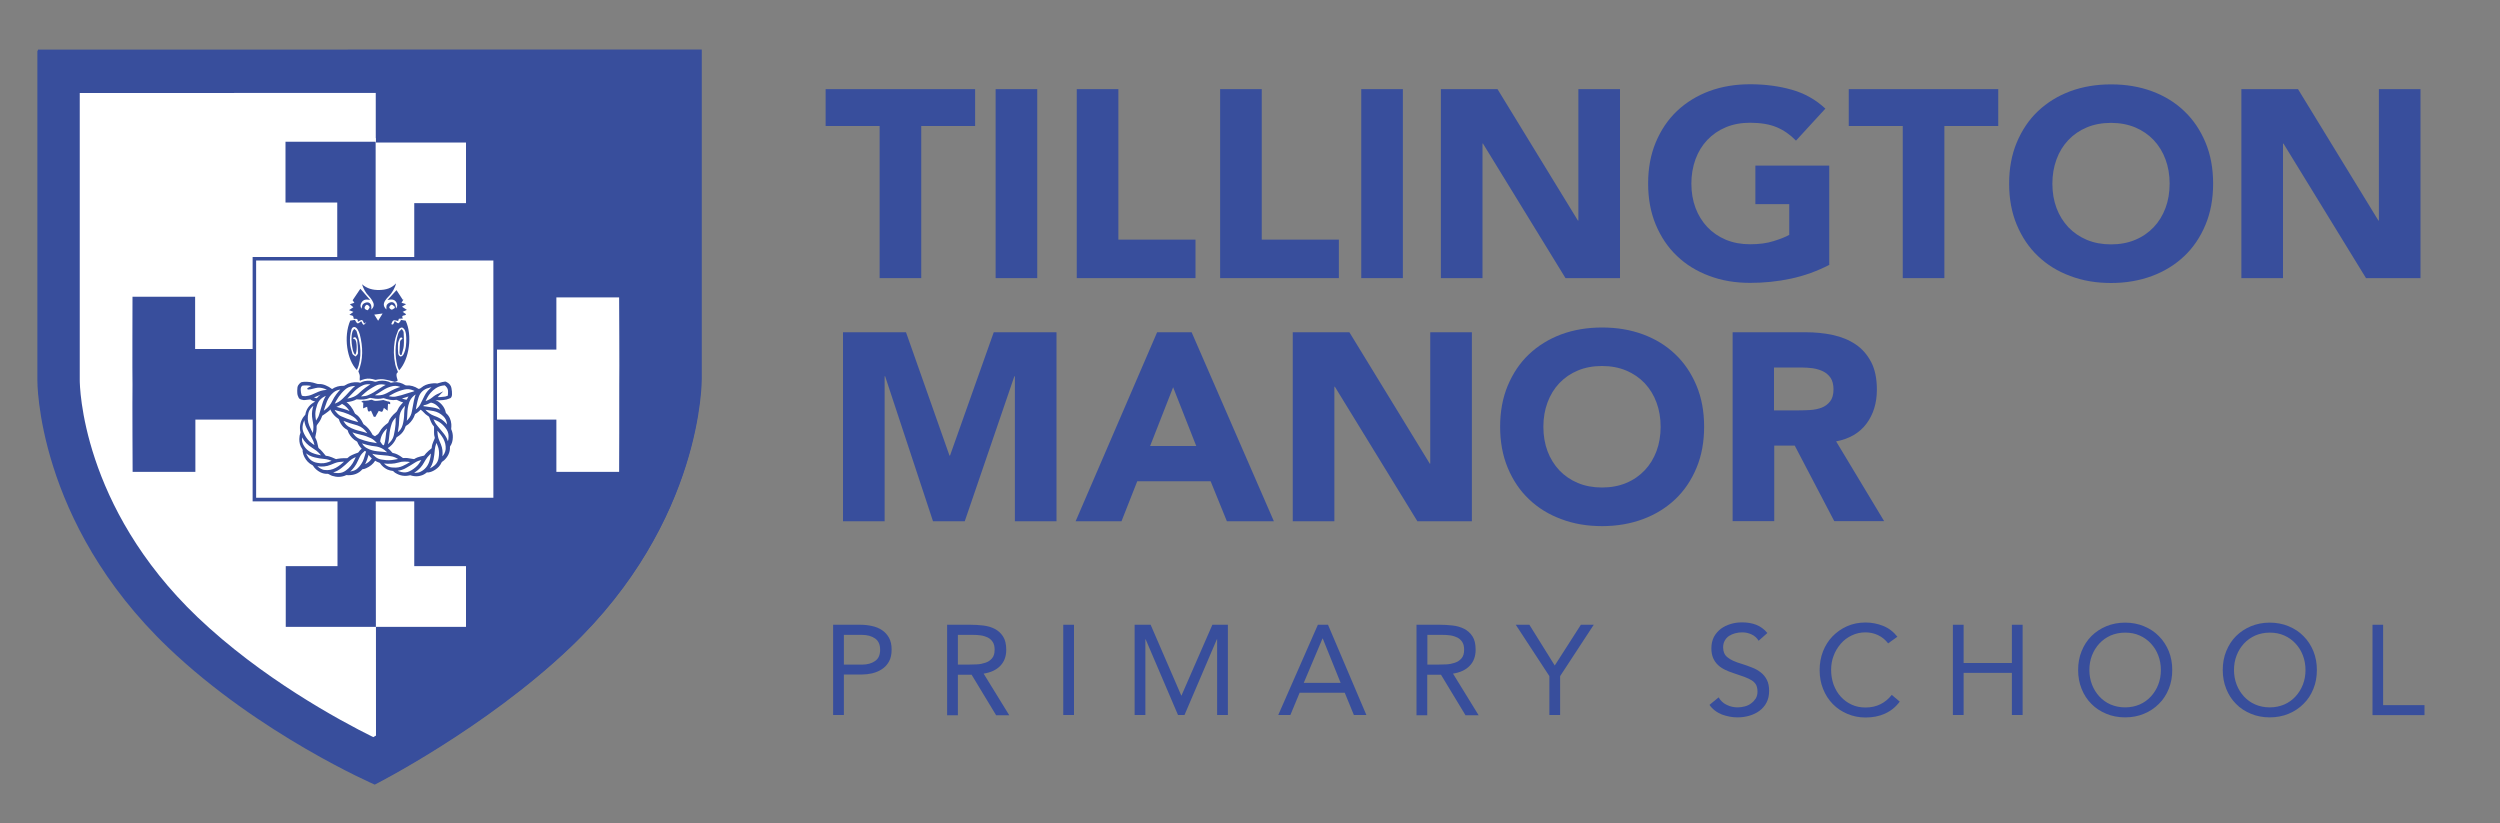 <?xml version="1.0" encoding="UTF-8"?>
<!-- Generator: Adobe Illustrator 27.5.0, SVG Export Plug-In . SVG Version: 6.00 Build 0)  -->
<svg xmlns="http://www.w3.org/2000/svg" xmlns:xlink="http://www.w3.org/1999/xlink" version="1.1" id="Layer_1" x="0px" y="0px" viewBox="0 0 200 65.86" style="enable-background:new 0 0 200 65.86;" xml:space="preserve">
<rect x="0" y="0" width="200" height="65.86" fill="#808080" stroke="none"/>
<style type="text/css">
	.st0{display:none;fill:#384E9C;}
	.st1{fill:#384E9C;}
	.st2{fill:#FFFFFF;}
	.st3{fill:#384E9C;stroke:#384E9C;stroke-width:0.132;stroke-miterlimit:10;}
</style>
<polygon class="st0" points="516.11,511.92 516.11,555.17 473.42,555.17 473.57,511.94 "></polygon>
<g>
	<path class="st1" d="M66.66,49.98h2.14c0.33,0,0.65,0.03,0.95,0.1c0.3,0.06,0.57,0.17,0.81,0.33c0.23,0.15,0.42,0.36,0.56,0.61   c0.14,0.25,0.21,0.57,0.21,0.94c0,0.39-0.07,0.72-0.22,0.98c-0.15,0.26-0.34,0.46-0.58,0.61c-0.23,0.15-0.49,0.25-0.77,0.32   c-0.28,0.06-0.54,0.09-0.8,0.09h-1.45v3.24h-0.86V49.98z M67.51,53.17h1.45c0.43,0,0.78-0.1,1.05-0.29c0.27-0.19,0.4-0.49,0.4-0.9   s-0.13-0.71-0.4-0.9c-0.27-0.19-0.62-0.29-1.05-0.29h-1.45V53.17z"></path>
	<path class="st1" d="M75.77,49.98h1.85c0.35,0,0.69,0.02,1.04,0.06c0.34,0.04,0.65,0.13,0.92,0.27c0.27,0.14,0.49,0.34,0.66,0.6   c0.17,0.26,0.26,0.62,0.26,1.07c0,0.53-0.16,0.96-0.48,1.29c-0.32,0.33-0.76,0.53-1.33,0.62l2.05,3.33h-1.05l-1.96-3.24h-1.1v3.24   h-0.86V49.98z M76.62,53.17h0.77c0.24,0,0.48-0.01,0.74-0.02c0.26-0.01,0.49-0.06,0.7-0.13c0.21-0.07,0.39-0.19,0.53-0.35   c0.14-0.16,0.21-0.39,0.21-0.69c0-0.26-0.05-0.47-0.15-0.62c-0.1-0.16-0.24-0.28-0.4-0.36c-0.17-0.08-0.35-0.14-0.56-0.17   c-0.21-0.03-0.42-0.04-0.63-0.04h-1.2V53.17z"></path>
	<path class="st1" d="M85.06,49.98h0.86v7.22h-0.86V49.98z"></path>
	<path class="st1" d="M90.77,49.98h1.28l2.45,5.66h0.02l2.47-5.66h1.24v7.22h-0.86v-6.06h-0.02l-2.59,6.06h-0.52l-2.59-6.06h-0.02   v6.06h-0.86V49.98z"></path>
	<path class="st1" d="M105.43,49.98h0.81l3.07,7.22h-1l-0.73-1.78h-3.61l-0.74,1.78h-0.97L105.43,49.98z M105.82,51.08h-0.02   l-1.5,3.55h2.95L105.82,51.08z"></path>
	<path class="st1" d="M113.33,49.98h1.85c0.35,0,0.69,0.02,1.04,0.06c0.34,0.04,0.65,0.13,0.92,0.27c0.27,0.14,0.49,0.34,0.66,0.6   c0.17,0.26,0.25,0.62,0.25,1.07c0,0.53-0.16,0.96-0.48,1.29c-0.32,0.33-0.76,0.53-1.33,0.62l2.05,3.33h-1.05l-1.96-3.24h-1.1v3.24   h-0.86V49.98z M114.18,53.17h0.77c0.24,0,0.48-0.01,0.74-0.02s0.49-0.06,0.7-0.13c0.21-0.07,0.39-0.19,0.53-0.35   c0.14-0.16,0.21-0.39,0.21-0.69c0-0.26-0.05-0.47-0.15-0.62c-0.1-0.16-0.24-0.28-0.4-0.36c-0.17-0.08-0.35-0.14-0.56-0.17   c-0.21-0.03-0.42-0.04-0.63-0.04h-1.2V53.17z"></path>
	<path class="st1" d="M123.95,54.09l-2.69-4.11h1.09l2.03,3.26l2.09-3.26h1.03l-2.69,4.11v3.11h-0.86V54.09z"></path>
	<path class="st1" d="M140.69,51.26c-0.14-0.23-0.33-0.4-0.57-0.51c-0.24-0.11-0.49-0.16-0.74-0.16c-0.19,0-0.38,0.02-0.56,0.07   c-0.18,0.05-0.35,0.12-0.49,0.21c-0.15,0.1-0.26,0.22-0.35,0.38c-0.09,0.16-0.13,0.34-0.13,0.55c0,0.16,0.03,0.31,0.08,0.43   c0.05,0.13,0.13,0.24,0.25,0.34c0.12,0.1,0.27,0.2,0.47,0.29c0.2,0.09,0.44,0.18,0.72,0.26c0.28,0.09,0.55,0.18,0.81,0.29   c0.26,0.1,0.49,0.23,0.69,0.39c0.2,0.16,0.36,0.35,0.48,0.59c0.12,0.23,0.18,0.53,0.18,0.88c0,0.36-0.07,0.67-0.21,0.94   s-0.33,0.48-0.57,0.66c-0.23,0.17-0.5,0.3-0.81,0.39c-0.31,0.09-0.62,0.13-0.95,0.13c-0.21,0-0.42-0.02-0.63-0.06   c-0.21-0.04-0.41-0.1-0.61-0.17c-0.19-0.08-0.38-0.18-0.55-0.31c-0.17-0.13-0.32-0.28-0.44-0.46l0.73-0.6   c0.16,0.27,0.37,0.47,0.65,0.6c0.28,0.14,0.57,0.2,0.89,0.2c0.18,0,0.37-0.03,0.56-0.08c0.19-0.05,0.36-0.13,0.5-0.24   c0.15-0.11,0.27-0.24,0.37-0.39c0.09-0.16,0.14-0.34,0.14-0.54c0-0.22-0.04-0.41-0.11-0.55c-0.08-0.14-0.19-0.26-0.35-0.36   c-0.16-0.1-0.35-0.19-0.59-0.28c-0.24-0.08-0.52-0.18-0.84-0.29c-0.26-0.08-0.5-0.18-0.71-0.28c-0.22-0.11-0.41-0.23-0.57-0.39   c-0.16-0.15-0.29-0.34-0.38-0.55c-0.09-0.21-0.14-0.47-0.14-0.77c0-0.35,0.07-0.65,0.2-0.91c0.14-0.26,0.32-0.47,0.55-0.65   c0.23-0.17,0.49-0.3,0.79-0.39c0.29-0.09,0.6-0.13,0.92-0.13c0.41,0,0.78,0.06,1.12,0.19c0.34,0.13,0.64,0.35,0.9,0.66   L140.69,51.26z"></path>
	<path class="st1" d="M151.05,51.47c-0.22-0.29-0.49-0.51-0.81-0.66c-0.32-0.15-0.65-0.22-1-0.22c-0.4,0-0.77,0.08-1.11,0.25   c-0.34,0.16-0.63,0.38-0.87,0.66c-0.24,0.28-0.44,0.6-0.57,0.96c-0.14,0.36-0.2,0.74-0.2,1.14c0,0.42,0.07,0.81,0.2,1.18   c0.14,0.36,0.32,0.68,0.57,0.95c0.24,0.27,0.53,0.48,0.87,0.64c0.34,0.16,0.71,0.23,1.12,0.23c0.44,0,0.84-0.09,1.18-0.26   c0.35-0.17,0.65-0.42,0.91-0.75l0.64,0.54c-0.33,0.44-0.72,0.75-1.18,0.96s-0.98,0.31-1.56,0.31c-0.52,0-1-0.1-1.45-0.29   c-0.45-0.19-0.84-0.45-1.17-0.79c-0.33-0.34-0.59-0.74-0.77-1.2c-0.19-0.46-0.28-0.97-0.28-1.52c0-0.53,0.09-1.03,0.27-1.49   c0.18-0.46,0.43-0.86,0.76-1.2c0.33-0.34,0.71-0.61,1.16-0.81c0.45-0.2,0.94-0.3,1.48-0.3c0.49,0,0.96,0.09,1.41,0.27   s0.83,0.47,1.14,0.87L151.05,51.47z"></path>
	<path class="st1" d="M156.23,49.98h0.86v3.06h3.86v-3.06h0.86v7.22h-0.86v-3.37h-3.86v3.37h-0.86V49.98z"></path>
	<path class="st1" d="M170.01,57.39c-0.55,0-1.06-0.1-1.51-0.29c-0.46-0.19-0.86-0.45-1.19-0.79c-0.34-0.34-0.6-0.74-0.78-1.2   c-0.19-0.47-0.28-0.97-0.28-1.51c0-0.54,0.09-1.05,0.28-1.51c0.19-0.47,0.45-0.87,0.78-1.2c0.34-0.34,0.74-0.6,1.19-0.79   c0.46-0.19,0.96-0.29,1.51-0.29s1.06,0.1,1.51,0.29c0.46,0.19,0.86,0.45,1.19,0.79c0.34,0.34,0.6,0.74,0.79,1.2   c0.19,0.47,0.28,0.97,0.28,1.51c0,0.54-0.09,1.05-0.28,1.51c-0.19,0.47-0.45,0.87-0.79,1.2c-0.34,0.34-0.73,0.6-1.19,0.79   C171.07,57.29,170.56,57.39,170.01,57.39z M170.01,56.59c0.42,0,0.81-0.08,1.16-0.23s0.65-0.37,0.9-0.64   c0.25-0.27,0.45-0.59,0.59-0.95c0.14-0.36,0.21-0.75,0.21-1.17c0-0.41-0.07-0.8-0.21-1.17s-0.34-0.68-0.59-0.95   c-0.25-0.27-0.55-0.49-0.9-0.64c-0.35-0.16-0.74-0.23-1.16-0.23c-0.42,0-0.81,0.08-1.16,0.23c-0.35,0.16-0.65,0.37-0.9,0.64   c-0.25,0.27-0.45,0.59-0.59,0.95c-0.14,0.36-0.21,0.75-0.21,1.17c0,0.41,0.07,0.8,0.21,1.17c0.14,0.36,0.34,0.68,0.59,0.95   c0.25,0.27,0.55,0.49,0.9,0.64S169.59,56.59,170.01,56.59z"></path>
	<path class="st1" d="M181.58,57.39c-0.55,0-1.06-0.1-1.51-0.29c-0.46-0.19-0.86-0.45-1.19-0.79c-0.34-0.34-0.6-0.74-0.78-1.2   c-0.19-0.47-0.28-0.97-0.28-1.51c0-0.54,0.09-1.05,0.28-1.51c0.19-0.47,0.45-0.87,0.78-1.2c0.34-0.34,0.74-0.6,1.19-0.79   c0.46-0.19,0.96-0.29,1.51-0.29s1.06,0.1,1.51,0.29c0.46,0.19,0.86,0.45,1.19,0.79c0.34,0.34,0.6,0.74,0.79,1.2   c0.19,0.47,0.28,0.97,0.28,1.51c0,0.54-0.09,1.05-0.28,1.51c-0.19,0.47-0.45,0.87-0.79,1.2c-0.34,0.34-0.73,0.6-1.19,0.79   C182.64,57.29,182.13,57.39,181.58,57.39z M181.58,56.59c0.42,0,0.81-0.08,1.16-0.23s0.65-0.37,0.9-0.64   c0.25-0.27,0.45-0.59,0.59-0.95c0.14-0.36,0.21-0.75,0.21-1.17c0-0.41-0.07-0.8-0.21-1.17s-0.34-0.68-0.59-0.95   c-0.25-0.27-0.55-0.49-0.9-0.64c-0.35-0.16-0.74-0.23-1.16-0.23c-0.42,0-0.81,0.08-1.16,0.23c-0.35,0.16-0.65,0.37-0.9,0.64   c-0.25,0.27-0.45,0.59-0.59,0.95c-0.14,0.36-0.21,0.75-0.21,1.17c0,0.41,0.07,0.8,0.21,1.17c0.14,0.36,0.34,0.68,0.59,0.95   c0.25,0.27,0.55,0.49,0.9,0.64S181.16,56.59,181.58,56.59z"></path>
	<path class="st1" d="M189.79,49.98h0.86v6.43h3.31v0.8h-4.16V49.98z"></path>
</g>
<g>
	<path class="st1" d="M70.36,10.08h-4.31V7.13h11.96v2.95h-4.31v12.17h-3.33V10.08z"></path>
	<path class="st1" d="M79.65,7.13h3.33v15.12h-3.33V7.13z"></path>
	<path class="st1" d="M86.14,7.13h3.33v12.04h6.17v3.08h-9.5V7.13z"></path>
	<path class="st1" d="M97.61,7.13h3.33v12.04h6.17v3.08h-9.5V7.13z"></path>
	<path class="st1" d="M108.9,7.13h3.33v15.12h-3.33V7.13z"></path>
	<path class="st1" d="M115.27,7.13h4.53l6.43,10.51h0.04V7.13h3.33v15.12h-4.36l-6.6-10.76h-0.04v10.76h-3.33V7.13z"></path>
	<path class="st1" d="M146.36,21.18c-0.98,0.51-2.01,0.88-3.08,1.11c-1.07,0.23-2.16,0.34-3.27,0.34c-1.18,0-2.27-0.18-3.27-0.56   c-1-0.37-1.86-0.9-2.58-1.59c-0.73-0.69-1.29-1.53-1.7-2.51c-0.41-0.98-0.61-2.08-0.61-3.29c0-1.21,0.2-2.31,0.61-3.29   c0.41-0.98,0.97-1.82,1.7-2.51c0.73-0.69,1.59-1.22,2.58-1.59c1-0.37,2.09-0.55,3.27-0.55c1.21,0,2.32,0.15,3.34,0.44   c1.02,0.29,1.91,0.79,2.68,1.51l-2.35,2.56c-0.46-0.47-0.97-0.83-1.54-1.07c-0.57-0.24-1.28-0.36-2.14-0.36   c-0.71,0-1.36,0.12-1.93,0.36c-0.58,0.24-1.07,0.58-1.48,1.01c-0.41,0.43-0.73,0.95-0.95,1.55s-0.33,1.25-0.33,1.94   c0,0.71,0.11,1.36,0.33,1.95s0.54,1.1,0.95,1.54c0.41,0.43,0.91,0.77,1.48,1.01c0.58,0.24,1.22,0.36,1.93,0.36   c0.73,0,1.35-0.08,1.88-0.25c0.53-0.16,0.95-0.33,1.26-0.5v-2.46h-2.71v-3.08h5.91V21.18z"></path>
	<path class="st1" d="M152.21,10.08h-4.31V7.13h11.96v2.95h-4.31v12.17h-3.33V10.08z"></path>
	<path class="st1" d="M160.73,14.69c0-1.21,0.2-2.31,0.61-3.29c0.41-0.98,0.97-1.82,1.7-2.51c0.73-0.69,1.59-1.22,2.58-1.59   c1-0.37,2.09-0.55,3.27-0.55s2.27,0.18,3.27,0.55c1,0.37,1.86,0.9,2.58,1.59c0.73,0.69,1.29,1.53,1.7,2.51   c0.41,0.98,0.61,2.08,0.61,3.29c0,1.21-0.2,2.31-0.61,3.29c-0.41,0.98-0.97,1.82-1.7,2.51c-0.73,0.69-1.59,1.22-2.58,1.59   c-1,0.37-2.09,0.56-3.27,0.56s-2.27-0.18-3.27-0.56c-1-0.37-1.86-0.9-2.58-1.59c-0.73-0.69-1.29-1.53-1.7-2.51   C160.93,17,160.73,15.9,160.73,14.69z M164.19,14.69c0,0.71,0.11,1.36,0.33,1.95c0.22,0.59,0.54,1.1,0.95,1.54   c0.41,0.43,0.91,0.77,1.48,1.01c0.58,0.24,1.22,0.36,1.93,0.36s1.36-0.12,1.93-0.36c0.58-0.24,1.07-0.58,1.48-1.01   c0.41-0.43,0.73-0.95,0.95-1.54c0.22-0.59,0.33-1.24,0.33-1.95c0-0.7-0.11-1.35-0.33-1.94c-0.22-0.6-0.54-1.11-0.95-1.55   c-0.41-0.43-0.91-0.77-1.48-1.01c-0.58-0.24-1.22-0.36-1.93-0.36s-1.36,0.12-1.93,0.36c-0.58,0.24-1.07,0.58-1.48,1.01   c-0.41,0.43-0.73,0.95-0.95,1.55C164.3,13.35,164.19,14,164.19,14.69z"></path>
	<path class="st1" d="M179.31,7.13h4.53l6.43,10.51h0.04V7.13h3.33v15.12h-4.36l-6.6-10.76h-0.04v10.76h-3.33V7.13z"></path>
	<path class="st1" d="M67.44,26.58h5.04l3.48,9.87H76l3.5-9.87h5.02V41.7h-3.33V30.1h-0.04L77.18,41.7h-2.54L70.81,30.1h-0.04V41.7   h-3.33V26.58z"></path>
	<path class="st1" d="M92.57,26.58h2.76l6.58,15.12h-3.76l-1.3-3.2h-5.87l-1.26,3.2h-3.67L92.57,26.58z M93.85,30.98l-1.84,4.7h3.69   L93.85,30.98z"></path>
	<path class="st1" d="M103.42,26.58h4.53l6.43,10.51h0.04V26.58h3.33V41.7h-4.36l-6.6-10.76h-0.04V41.7h-3.33V26.58z"></path>
	<path class="st1" d="M120.01,34.14c0-1.21,0.2-2.31,0.61-3.29c0.41-0.98,0.97-1.82,1.7-2.51c0.73-0.69,1.59-1.22,2.58-1.59   c1-0.37,2.09-0.55,3.27-0.55c1.18,0,2.27,0.18,3.27,0.55c1,0.37,1.86,0.9,2.58,1.59c0.73,0.69,1.29,1.53,1.7,2.51   c0.41,0.98,0.61,2.08,0.61,3.29c0,1.21-0.2,2.31-0.61,3.29c-0.41,0.98-0.97,1.82-1.7,2.51c-0.73,0.69-1.59,1.22-2.58,1.59   c-1,0.37-2.09,0.56-3.27,0.56c-1.18,0-2.27-0.18-3.27-0.56c-1-0.37-1.86-0.9-2.58-1.59c-0.73-0.69-1.29-1.53-1.7-2.51   C120.21,36.44,120.01,35.35,120.01,34.14z M123.47,34.14c0,0.71,0.11,1.36,0.33,1.95c0.22,0.59,0.54,1.1,0.95,1.54   c0.41,0.43,0.91,0.77,1.48,1.01c0.58,0.24,1.22,0.36,1.93,0.36s1.36-0.12,1.93-0.36c0.58-0.24,1.07-0.58,1.48-1.01   c0.41-0.43,0.73-0.95,0.95-1.54s0.33-1.24,0.33-1.95c0-0.7-0.11-1.35-0.33-1.94c-0.22-0.6-0.54-1.11-0.95-1.55   c-0.41-0.43-0.91-0.77-1.48-1.01c-0.58-0.24-1.22-0.36-1.93-0.36s-1.36,0.12-1.93,0.36c-0.58,0.24-1.07,0.58-1.48,1.01   c-0.41,0.43-0.73,0.95-0.95,1.55C123.58,32.79,123.47,33.44,123.47,34.14z"></path>
	<path class="st1" d="M138.59,26.58h5.85c0.77,0,1.5,0.07,2.19,0.22c0.69,0.15,1.3,0.4,1.82,0.75c0.52,0.35,0.93,0.82,1.24,1.41   c0.31,0.59,0.46,1.33,0.46,2.21c0,1.07-0.28,1.98-0.83,2.72c-0.56,0.75-1.37,1.22-2.43,1.42l3.84,6.38h-3.99l-3.16-6.04h-1.64v6.04   h-3.33V26.58z M141.92,32.83h1.96c0.3,0,0.62-0.01,0.95-0.03s0.64-0.09,0.91-0.19c0.27-0.11,0.49-0.27,0.67-0.5   c0.18-0.23,0.27-0.55,0.27-0.96c0-0.38-0.08-0.69-0.23-0.92c-0.16-0.23-0.36-0.4-0.6-0.52c-0.24-0.12-0.52-0.2-0.83-0.25   c-0.31-0.04-0.62-0.06-0.92-0.06h-2.18V32.83z"></path>
</g>
<g>
	<path class="st1" d="M3.04,3.97v26.36c0,0-0.12,11.31,10.5,21.43c7.28,6.94,16.49,10.93,16.49,10.93s8.8-4.46,15.61-10.94   c10.63-10.11,10.5-21.43,10.5-21.43V3.96L3.04,3.97z"></path>
	<path class="st2" d="M30.03,60.62l-0.2-0.09c-0.08-0.04-8.56-3.74-15.17-10.03c-5.06-4.83-7.43-9.95-8.52-13.4   c-1.19-3.75-1.17-6.33-1.17-6.44V6.22L54.2,6.21v24.45c0,0.1,0.02,2.69-1.17,6.44c-1.09,3.45-3.46,8.57-8.52,13.39   c-6.18,5.88-14.2,10-14.28,10.04L30.03,60.62z M5.89,7.14v23.53c0,0.03-0.01,2.58,1.14,6.2c1.06,3.34,3.36,8.29,8.27,12.97   c5.92,5.64,13.46,9.17,14.72,9.77c1.29-0.65,8.3-4.49,13.85-9.78c4.91-4.67,7.21-9.63,8.27-12.97c1.15-3.62,1.14-6.17,1.14-6.19   l0-23.53L5.89,7.14z"></path>
	<path class="st2" d="M29.87,60.49c-0.08-0.04-8.56-3.74-15.17-10.03c-5.06-4.83-7.43-9.95-8.52-13.4C5,33.3,5.01,6.32,5.01,6.21   L30.06,6.4l0.02,54.18L29.87,60.49z"></path>
	<path class="st2" d="M49.53,23.79h-5.02v4.18h-7.24v-4.36h-4.13v-7.36h4.14V11.4h-7.21v19.22v0.31v19.22h7.21v-4.86h-4.14v-7.36   h4.13v-4.36h7.24v4.18h5.02c0,0,0.02-5.94,0.01-6.98C49.56,29.74,49.53,23.79,49.53,23.79z"></path>
	<path class="st2" d="M10.61,30.58h19.45V11.05h-7.21v4.86h4.14v7.36h-4.13v4.36h-7.24v-4.18h-5.02   C10.61,23.44,10.58,30.58,10.61,30.58z"></path>
	<path class="st1" d="M30.05,30.61V11.34h-7.21v4.86h4.14v7.36h-4.13v4.36h-7.24v-4.18H10.6c0,0-0.02,6.27,0,7.06   c-0.02,1.11,0.01,6.95,0.01,6.95h5.02v-4.18h7.24v4.36h4.13v7.36h-4.14v4.86h7.21L30.05,30.61L30.05,30.61z"></path>
	<g>
		<path class="st1" d="M52.69,7.43l0,22.99c0,0.41-0.11,10.07-9.45,18.95c-4.78,4.55-10.7,8.1-13.38,9.6    c-2.77-1.37-8.96-4.74-14.05-9.59C6.5,40.49,6.38,30.83,6.38,30.41V7.44L52.69,7.43 M56.09,4.04L2.99,4.05v26.36    c0,0-0.12,11.31,10.5,21.43c7.28,6.94,16.49,10.93,16.49,10.93s8.8-4.46,15.61-10.94c10.63-10.11,10.5-21.43,10.5-21.43V4.04    L56.09,4.04z"></path>
	</g>
	<g>
		<rect x="20.35" y="20.7" class="st2" width="19.27" height="19.27"></rect>
		<path class="st1" d="M39.47,20.84v18.98H20.49V20.84H39.47 M39.76,20.56H20.21v19.55h19.55V20.56L39.76,20.56z"></path>
	</g>
	<g>
		<g>
			<path class="st3" d="M23.93,31.73c-0.03-0.06-0.07-0.14-0.08-0.28c-0.01-0.08-0.01-0.3,0.01-0.44c0.03-0.23,0.27-0.37,0.27-0.37     c0.08-0.01,0.14-0.03,0.2-0.03c0.31-0.01,0.62,0.02,0.92,0.13c0.09,0.04,0.18,0.05,0.28,0.05c0.17-0.01,0.34,0.03,0.5,0.1     c0.17,0.07,0.33,0.16,0.47,0.27c0.02,0.01,0.04,0.03,0.06,0.04c0.01-0.01,0.03-0.01,0.04-0.02c0.26-0.18,0.56-0.26,0.88-0.25     c0.05,0,0.09-0.01,0.14-0.04c0.31-0.2,0.65-0.27,1.01-0.24c0.05,0,0.09,0.02,0.14,0.03c0.04,0.01,0.06,0.01,0.1-0.01     c0.1-0.05,0.21-0.1,0.32-0.12c0.26-0.05,0.52-0.03,0.78,0.05c0.04,0.01,0.08,0.01,0.12,0c0.32-0.11,0.64-0.11,0.96-0.01     c0.06,0.02,0.11,0.05,0.17,0.08c0.03,0.02,0.06,0.02,0.1,0.01c0.07-0.01,0.15-0.03,0.22-0.04c0.3-0.02,0.58,0.06,0.83,0.22     c0.05,0.03,0.09,0.04,0.14,0.04c0.33-0.02,0.63,0.07,0.91,0.25c0.04,0.03,0.08,0.03,0.13,0.02c0.08-0.02,0.14-0.06,0.2-0.11     c0.21-0.18,0.46-0.27,0.74-0.31c0.15-0.02,0.3-0.04,0.45-0.01c0.04,0.01,0.08,0,0.13-0.02c0.11-0.03,0.21-0.06,0.32-0.09     c0.07-0.02,0.15-0.03,0.23-0.04c0,0,0.36,0.11,0.43,0.46c0.06,0.35,0.1,0.75-0.12,0.77c-0.08,0.03-0.16,0.06-0.23,0.08     c-0.09,0.02-0.18,0.03-0.27,0.04c-0.1,0.01-0.2,0.02-0.3,0.02c-0.09,0-0.19-0.01-0.28-0.02c-0.08-0.01-0.08-0.01-0.14,0.05     c0,0.03,0.03,0.04,0.05,0.05c0.15,0.06,0.29,0.14,0.41,0.25c0.17,0.15,0.3,0.33,0.38,0.55c0.02,0.06,0.03,0.12,0.05,0.18     c0.01,0.03,0.01,0.05,0.04,0.08c0.25,0.22,0.37,0.5,0.4,0.83c0.01,0.12,0,0.24-0.01,0.36c0,0.03,0,0.06,0.01,0.08     c0.09,0.2,0.13,0.41,0.12,0.63c-0.01,0.24-0.06,0.47-0.21,0.68c-0.01,0.02-0.02,0.05-0.02,0.07c0.02,0.41-0.15,0.74-0.44,1.02     c-0.05,0.04-0.1,0.08-0.16,0.12c-0.03,0.02-0.04,0.04-0.06,0.07c-0.1,0.24-0.28,0.43-0.5,0.57c-0.16,0.1-0.33,0.18-0.52,0.2     c-0.01,0-0.03,0.01-0.04,0c-0.08-0.02-0.13,0.02-0.18,0.07c-0.18,0.14-0.38,0.2-0.6,0.23c-0.2,0.02-0.39-0.01-0.58-0.07     c-0.02-0.01-0.05,0-0.08,0c-0.4,0.1-0.77,0.03-1.12-0.19c-0.05-0.03-0.1-0.08-0.15-0.13c-0.02-0.02-0.04-0.03-0.07-0.03     c-0.15-0.02-0.29-0.05-0.42-0.11c-0.22-0.11-0.41-0.27-0.55-0.48c-0.03-0.04-0.06-0.06-0.1-0.07c-0.13-0.04-0.24-0.1-0.36-0.18     c-0.01,0.02-0.03,0.03-0.04,0.05c-0.17,0.27-0.41,0.45-0.7,0.58c-0.08,0.04-0.16,0.06-0.25,0.07c-0.03,0-0.06,0.01-0.08,0.04     c-0.28,0.32-0.64,0.44-1.06,0.44c-0.05,0-0.09-0.01-0.14-0.01c-0.02,0-0.04,0-0.06,0.01c-0.36,0.17-0.72,0.17-1.09,0.05     c-0.08-0.03-0.16-0.08-0.24-0.12c-0.04-0.02-0.07-0.04-0.12-0.04c-0.2,0.01-0.39-0.03-0.57-0.12c-0.23-0.12-0.43-0.29-0.56-0.51     c-0.01-0.02-0.03-0.04-0.06-0.05c-0.28-0.14-0.48-0.36-0.62-0.63c-0.07-0.13-0.11-0.27-0.13-0.41c0-0.02-0.01-0.04,0-0.06     c0.01-0.08-0.02-0.14-0.06-0.2c-0.16-0.22-0.21-0.47-0.21-0.74c0-0.17,0.03-0.33,0.09-0.49c0.01-0.02,0.01-0.05,0-0.08     c-0.09-0.39-0.02-0.76,0.19-1.1c0.04-0.07,0.11-0.13,0.16-0.2c0.02-0.02,0.04-0.04,0.04-0.07c0.08-0.47,0.35-0.79,0.77-1     c0.06-0.03,0.06-0.03,0.08-0.09c-0.06-0.02-0.12-0.04-0.18-0.05c-0.11-0.03-0.21-0.07-0.29-0.14c-0.03-0.02-0.06-0.01-0.09-0.01     c-0.14,0.02-0.28,0.03-0.42,0.05c-0.02,0-0.04,0-0.07,0C23.95,31.89,23.96,31.8,23.93,31.73z M33.67,32.68     c-0.01,0-0.01,0-0.02,0.01c-0.01,0.01-0.02,0.02-0.03,0.03c-0.13,0.13-0.27,0.25-0.43,0.34c-0.03,0.02-0.05,0.04-0.06,0.08     c-0.09,0.29-0.26,0.53-0.49,0.74c-0.06,0.05-0.12,0.09-0.19,0.13c-0.03,0.02-0.05,0.04-0.06,0.07c-0.03,0.08-0.06,0.17-0.1,0.25     c-0.13,0.25-0.33,0.44-0.57,0.58c-0.03,0.02-0.06,0.05-0.07,0.08c-0.08,0.21-0.2,0.39-0.35,0.55c-0.11,0.12-0.24,0.22-0.39,0.29     c0.01,0.01,0.02,0.03,0.04,0.04c0.14,0.12,0.28,0.25,0.39,0.39c0.02,0.02,0.04,0.04,0.07,0.04c0.12,0.02,0.23,0.06,0.34,0.11     c0.15,0.07,0.28,0.16,0.41,0.26c0.04,0.03,0.08,0.04,0.13,0.04c0.1-0.01,0.2-0.01,0.3,0c0.16,0.02,0.33,0.05,0.49,0.08     c0.04,0.01,0.07,0,0.11-0.02c0.14-0.09,0.3-0.15,0.47-0.19c0.09-0.02,0.17-0.04,0.26-0.06c0.03-0.01,0.06-0.02,0.08-0.05     c0.04-0.06,0.08-0.11,0.13-0.16c0.13-0.14,0.27-0.26,0.42-0.38c0.03-0.02,0.04-0.05,0.05-0.09c0.01-0.09,0.02-0.19,0.05-0.28     c0.05-0.15,0.12-0.3,0.18-0.45c0.02-0.05,0.03-0.09,0.01-0.14c-0.04-0.12-0.05-0.23-0.05-0.35c0-0.16,0-0.31,0-0.47     c0-0.03,0-0.06-0.03-0.08c-0.09-0.1-0.17-0.22-0.22-0.35c-0.05-0.12-0.1-0.24-0.14-0.37c-0.01-0.04-0.04-0.06-0.07-0.09     c-0.08-0.06-0.17-0.11-0.25-0.18c-0.09-0.08-0.17-0.17-0.26-0.26C33.77,32.8,33.72,32.74,33.67,32.68z M26.47,32.63     c-0.01,0.02-0.02,0.03-0.04,0.04c-0.07,0.07-0.14,0.15-0.23,0.21c-0.14,0.11-0.29,0.21-0.44,0.31c-0.03,0.02-0.05,0.04-0.06,0.08     c-0.02,0.05-0.03,0.11-0.06,0.16c-0.08,0.19-0.19,0.35-0.32,0.51c-0.04,0.06-0.06,0.11-0.06,0.19c0.02,0.28-0.04,0.54-0.1,0.81     c-0.01,0.04,0,0.07,0.01,0.11c0.05,0.1,0.1,0.2,0.13,0.31c0.04,0.15,0.07,0.29,0.1,0.44c0.01,0.05,0.03,0.08,0.06,0.11     c0.1,0.08,0.19,0.16,0.27,0.26c0.09,0.1,0.17,0.21,0.26,0.31c0.02,0.03,0.04,0.04,0.08,0.05c0.16,0.01,0.31,0.06,0.46,0.12     c0.1,0.04,0.2,0.09,0.3,0.13c0.04,0.02,0.07,0.02,0.1,0.01c0.05-0.01,0.1-0.03,0.15-0.03c0.22-0.04,0.45-0.04,0.68-0.04     c0.05,0,0.08-0.01,0.11-0.05c0.09-0.09,0.2-0.16,0.32-0.21c0.15-0.07,0.3-0.13,0.46-0.18c0.03-0.01,0.06-0.03,0.08-0.06     c0.07-0.11,0.16-0.2,0.26-0.28c0.01-0.01,0.03-0.03,0.04-0.04c0-0.01,0-0.01-0.01-0.01c-0.01-0.01-0.03-0.03-0.04-0.04     c-0.14-0.15-0.26-0.32-0.33-0.51c-0.01-0.04-0.04-0.06-0.07-0.08c-0.28-0.15-0.48-0.37-0.63-0.65c-0.03-0.06-0.05-0.12-0.07-0.19     c-0.01-0.04-0.03-0.07-0.07-0.09c-0.11-0.06-0.21-0.13-0.3-0.22c-0.15-0.17-0.27-0.35-0.33-0.57c-0.01-0.05-0.04-0.07-0.08-0.1     c-0.25-0.15-0.44-0.37-0.58-0.63C26.51,32.76,26.5,32.7,26.47,32.63z M32.39,32.17c-0.22-0.06-0.43-0.14-0.62-0.24     c-0.02-0.01-0.05-0.01-0.07-0.01c-0.16,0.03-0.32,0.03-0.49,0c-0.16-0.03-0.31-0.07-0.46-0.12c-0.03-0.01-0.07-0.02-0.1-0.01     c-0.08,0.02-0.15,0.03-0.23,0.04c-0.26,0.03-0.51-0.01-0.76-0.06c-0.04-0.01-0.08-0.01-0.12,0.01c-0.14,0.06-0.28,0.09-0.43,0.11     c-0.19,0.02-0.37,0.01-0.56-0.01c-0.02,0-0.05,0-0.06,0.01c-0.22,0.12-0.46,0.18-0.7,0.21c-0.07,0.01-0.14,0.02-0.2,0.03     c0,0.05,0.03,0.06,0.06,0.08c0.14,0.09,0.26,0.21,0.36,0.34c0.12,0.16,0.23,0.34,0.31,0.53c0.01,0.03,0.03,0.05,0.05,0.07     c0.13,0.08,0.25,0.18,0.34,0.3c0.12,0.15,0.21,0.31,0.29,0.48c0.02,0.04,0.04,0.07,0.08,0.09c0.08,0.06,0.15,0.11,0.22,0.18     c0.18,0.17,0.32,0.38,0.44,0.6c0.01,0.02,0.02,0.04,0.04,0.05c0.07,0.05,0.15,0.09,0.23,0.13c0.06-0.05,0.12-0.1,0.19-0.14     c0.1-0.06,0.17-0.15,0.22-0.25c0.15-0.29,0.38-0.5,0.64-0.69c0.03-0.03,0.06-0.05,0.07-0.09c0.05-0.15,0.12-0.28,0.22-0.4     c0.1-0.13,0.21-0.25,0.34-0.35c0.09-0.07,0.14-0.14,0.18-0.24c0.1-0.23,0.26-0.42,0.44-0.59C32.34,32.22,32.36,32.2,32.39,32.17z      M35.6,30.76c-0.03,0.01-0.22,0.03-0.25,0.03c-0.39,0.08-0.7,0.3-0.96,0.6c-0.19,0.22-0.32,0.48-0.44,0.75     c-0.01,0.01-0.01,0.02-0.01,0.04c0.02,0,0.04,0,0.05,0c0.23-0.08,0.45-0.18,0.64-0.34c0.15-0.13,0.31-0.23,0.49-0.3     c0.02-0.01,0.04-0.01,0.06-0.02c-0.1,0.11-0.22,0.19-0.33,0.3c0.27,0.04,0.52,0,0.78-0.03l0.25-0.08c0,0,0.07-0.37,0-0.59     C35.81,30.9,35.6,30.76,35.6,30.76z M24.25,31.75c0.09,0,0.17,0.01,0.2,0.01c0.19-0.02,0.37-0.06,0.55-0.14     c0.17-0.07,0.33-0.14,0.5-0.22c0.24-0.1,0.49-0.15,0.75-0.14c0.04,0,0.08,0,0.13,0.01c-0.01-0.01-0.01-0.02-0.02-0.02     c-0.16-0.12-0.33-0.21-0.53-0.26c-0.2-0.05-0.39-0.06-0.59-0.01c-0.14,0.03-0.28,0.07-0.41,0.1c-0.05,0.01-0.09,0.02-0.14,0.02     c0-0.01,0-0.01-0.01-0.02c0.07-0.04,0.14-0.09,0.21-0.12c0.07-0.04,0.15-0.07,0.23-0.1c-0.27-0.08-0.52-0.1-0.78-0.09l-0.17,0.02     c0,0-0.19,0.08-0.18,0.4s0.11,0.52,0.11,0.52L24.25,31.75z M33.43,31.39c-0.01,0-0.01,0-0.02,0c-0.01,0.01-0.02,0.01-0.04,0.02     c-0.33,0.17-0.58,0.42-0.7,0.78c-0.1,0.29-0.14,0.59-0.15,0.9c-0.01,0.23-0.02,0.46-0.07,0.69c0,0.01,0,0.03,0,0.05     c0.02-0.02,0.04-0.03,0.06-0.04c0.07-0.07,0.13-0.13,0.19-0.2c0.17-0.2,0.28-0.43,0.32-0.69c0.05-0.28,0.1-0.57,0.16-0.85     c0.05-0.22,0.1-0.44,0.22-0.64C33.43,31.4,33.43,31.4,33.43,31.39z M26.46,37.79c0.05,0.02,0.08,0.03,0.11,0.05     c0.18,0.06,0.36,0.08,0.54,0.07c0.22-0.01,0.41-0.08,0.59-0.21c0.31-0.22,0.54-0.51,0.7-0.85c0.06-0.12,0.11-0.24,0.17-0.36     c0-0.01,0-0.02,0.01-0.04c-0.02,0.01-0.04,0.01-0.06,0.02c-0.23,0.09-0.44,0.2-0.62,0.37c-0.21,0.2-0.42,0.4-0.65,0.57     c-0.17,0.13-0.35,0.24-0.56,0.3C26.62,37.75,26.55,37.77,26.46,37.79z M31.74,33.22c-0.06,0.06-0.11,0.11-0.16,0.17     c-0.13,0.14-0.24,0.29-0.3,0.47c-0.11,0.31-0.17,0.63-0.2,0.96c-0.02,0.27-0.06,0.54-0.13,0.8c0,0.02,0,0.03-0.01,0.06     c0.12-0.07,0.22-0.16,0.31-0.26c0.16-0.17,0.27-0.36,0.32-0.59c0.07-0.3,0.12-0.6,0.14-0.9C31.71,33.69,31.72,33.46,31.74,33.22z      M26.69,36.87c-0.02-0.01-0.04-0.02-0.05-0.03c-0.22-0.1-0.46-0.17-0.7-0.19c-0.25-0.02-0.5-0.06-0.74-0.12     c-0.3-0.07-0.56-0.2-0.79-0.41c-0.01-0.01-0.01-0.01-0.03-0.02c0,0.03,0.01,0.05,0.01,0.07c0.02,0.12,0.08,0.23,0.14,0.33     c0.16,0.28,0.38,0.47,0.7,0.56c0.04,0.01,0.09,0.02,0.13,0.03c0.18,0.04,0.37,0.05,0.55,0.03     C26.18,37.09,26.43,36.98,26.69,36.87z M25.25,35.74c0-0.01,0-0.02,0-0.03c-0.04-0.15-0.07-0.3-0.12-0.44     c-0.06-0.14-0.14-0.28-0.21-0.42c-0.12-0.22-0.24-0.45-0.35-0.67c-0.1-0.21-0.16-0.43-0.16-0.67c0-0.03,0-0.05-0.01-0.08     c-0.01,0.01-0.02,0.01-0.02,0.01c-0.14,0.2-0.22,0.43-0.24,0.68c-0.02,0.21,0.03,0.4,0.12,0.59c0.12,0.25,0.27,0.47,0.47,0.66     c0.15,0.14,0.32,0.25,0.49,0.36C25.23,35.73,25.23,35.73,25.25,35.74z M26.65,32.4c0.05-0.02,0.09-0.03,0.13-0.04     c0.25-0.08,0.46-0.21,0.65-0.39c0.21-0.2,0.4-0.4,0.59-0.62c0.16-0.18,0.33-0.35,0.53-0.49c0.02-0.01,0.03-0.03,0.06-0.05     c-0.04-0.01-0.07-0.01-0.1-0.01c-0.11,0.01-0.22,0.01-0.33,0.03c-0.23,0.03-0.44,0.13-0.61,0.28     C27.17,31.46,26.88,31.9,26.65,32.4z M25.25,33.82c0.02-0.02,0.03-0.03,0.03-0.04c0.07-0.12,0.15-0.24,0.22-0.36     c0.03-0.06,0.06-0.12,0.08-0.19c0.09-0.28,0.17-0.56,0.25-0.84c0.08-0.29,0.2-0.57,0.38-0.81c0.01-0.01,0.01-0.02,0.02-0.04     c-0.02,0-0.03,0.01-0.04,0.01c-0.41,0.14-0.73,0.38-0.88,0.81c-0.08,0.24-0.14,0.48-0.15,0.74c0,0.17,0.02,0.34,0.05,0.5     C25.22,33.68,25.23,33.74,25.25,33.82z M31.04,30.77c-0.04-0.02-0.07-0.03-0.1-0.03c-0.09-0.02-0.19-0.03-0.28-0.05     c-0.23-0.03-0.45,0.01-0.66,0.12c-0.3,0.16-0.59,0.34-0.85,0.57c-0.14,0.12-0.28,0.25-0.42,0.37c0,0,0,0.01-0.01,0.02     c0.02,0,0.03,0,0.05,0c0.08,0,0.17,0,0.25,0c0.17-0.01,0.33-0.04,0.48-0.11c0.29-0.12,0.55-0.28,0.81-0.46     c0.22-0.16,0.45-0.3,0.7-0.4C31.01,30.79,31.02,30.78,31.04,30.77z M34.23,37.57c0.02,0,0.03,0,0.04,0     c0.13-0.02,0.24-0.08,0.35-0.15c0.28-0.17,0.47-0.42,0.53-0.75c0.01-0.07,0.02-0.14,0.03-0.21c0.03-0.29,0-0.56-0.11-0.83     c-0.04-0.11-0.09-0.21-0.13-0.32c0-0.01-0.01-0.02-0.02-0.04c-0.01,0.03-0.02,0.04-0.03,0.06c-0.02,0.06-0.05,0.12-0.07,0.18     c-0.05,0.15-0.09,0.29-0.1,0.45c-0.02,0.26-0.05,0.52-0.1,0.78c-0.06,0.29-0.17,0.56-0.36,0.79     C34.25,37.54,34.24,37.55,34.23,37.57z M33.18,32.89c0.02-0.01,0.03-0.01,0.03-0.01c0.19-0.13,0.35-0.28,0.46-0.48     c0.12-0.24,0.23-0.48,0.35-0.71c0.07-0.14,0.15-0.27,0.25-0.38c0.12-0.13,0.25-0.25,0.4-0.36c0.02-0.01,0.04-0.03,0.07-0.05     c-0.03,0-0.04,0-0.06,0c-0.2,0.01-0.39,0.05-0.57,0.12c-0.35,0.15-0.58,0.4-0.69,0.76c-0.1,0.31-0.16,0.64-0.22,0.96     C33.2,32.79,33.19,32.84,33.18,32.89z M33.86,36.69c-0.06,0.01-0.11,0.03-0.16,0.04c-0.18,0.04-0.36,0.11-0.52,0.21     c-0.23,0.15-0.47,0.29-0.71,0.43c-0.21,0.13-0.45,0.2-0.7,0.23c-0.05,0.01-0.09,0.01-0.15,0.02c0.02,0.02,0.03,0.02,0.04,0.03     c0.14,0.09,0.29,0.15,0.45,0.18c0.23,0.05,0.45,0.04,0.66-0.06c0.24-0.11,0.46-0.27,0.65-0.46c0.15-0.15,0.25-0.33,0.36-0.51     C33.82,36.77,33.84,36.74,33.86,36.69z M31.72,34.73c0.01,0,0.02,0,0.02,0c0.02-0.01,0.03-0.02,0.05-0.03     c0.25-0.18,0.41-0.41,0.49-0.71c0.08-0.3,0.12-0.61,0.12-0.92c0-0.19,0.03-0.37,0.06-0.55c0.02-0.08,0.04-0.17,0.06-0.26     c-0.02,0.02-0.03,0.02-0.04,0.03c-0.05,0.05-0.1,0.09-0.14,0.14c-0.21,0.22-0.37,0.46-0.43,0.77c-0.02,0.12-0.04,0.24-0.04,0.36     c-0.01,0.32-0.04,0.64-0.1,0.95C31.75,34.58,31.73,34.65,31.72,34.73z M25.24,37.21c0.02,0.03,0.03,0.04,0.03,0.05     c0.12,0.15,0.28,0.26,0.46,0.34c0.06,0.03,0.12,0.05,0.19,0.06c0.35,0.05,0.67-0.01,0.98-0.18c0.27-0.15,0.51-0.35,0.74-0.56     c0.01-0.01,0.02-0.03,0.04-0.05c-0.01,0-0.02-0.01-0.03-0.01c-0.13,0.01-0.27,0.01-0.4,0.02c-0.07,0.01-0.15,0.02-0.22,0.03     c-0.21,0.04-0.39,0.13-0.59,0.21c-0.34,0.14-0.68,0.17-1.04,0.11C25.35,37.23,25.3,37.22,25.24,37.21z M35.83,35.48     c0,0,0.01,0,0.01,0c0.02-0.04,0.03-0.08,0.05-0.13c0.04-0.13,0.06-0.26,0.06-0.39c0.01-0.22-0.04-0.42-0.15-0.61     c-0.14-0.22-0.31-0.41-0.52-0.57c-0.21-0.16-0.46-0.25-0.71-0.35c0,0,0,0-0.01,0c0,0,0,0.01,0,0.01c0.01,0.03,0.03,0.07,0.04,0.1     c0.08,0.19,0.18,0.37,0.31,0.53c0.19,0.22,0.37,0.44,0.55,0.67c0.13,0.17,0.24,0.35,0.3,0.56C35.8,35.36,35.81,35.42,35.83,35.48     z M28.06,34.46c0.01,0.03,0.02,0.05,0.03,0.08c0.07,0.13,0.16,0.25,0.26,0.36c0.12,0.13,0.26,0.22,0.42,0.28     c0.25,0.1,0.5,0.17,0.76,0.23c0.19,0.04,0.38,0.06,0.57,0.1c0.07,0.01,0.13,0.03,0.2,0.04c-0.04-0.07-0.08-0.13-0.13-0.18     c-0.13-0.15-0.28-0.28-0.46-0.37c-0.26-0.12-0.53-0.22-0.81-0.28c-0.27-0.06-0.54-0.13-0.79-0.24     C28.1,34.47,28.08,34.47,28.06,34.46z M25.06,34.82c0.01-0.08,0.03-0.14,0.04-0.2c0.02-0.15,0.04-0.31,0.04-0.46     c0-0.13-0.02-0.26-0.04-0.39c-0.02-0.15-0.06-0.29-0.07-0.44c-0.03-0.31,0.02-0.61,0.12-0.9c0.01-0.03,0.02-0.06,0.03-0.1     c-0.02,0.01-0.03,0.02-0.05,0.02c-0.11,0.06-0.2,0.14-0.28,0.23c-0.11,0.13-0.2,0.27-0.24,0.44c-0.09,0.36-0.07,0.71,0.07,1.05     c0.1,0.24,0.21,0.47,0.34,0.69C25.03,34.78,25.04,34.79,25.06,34.82z M26.64,32.68c0.01,0.03,0.02,0.04,0.02,0.06     c0.06,0.13,0.15,0.25,0.25,0.35c0.11,0.13,0.25,0.23,0.4,0.29c0.27,0.12,0.54,0.22,0.82,0.31c0.22,0.07,0.44,0.11,0.65,0.19     c0,0,0.01,0,0.02,0c-0.01-0.01-0.01-0.03-0.02-0.04c-0.05-0.08-0.11-0.17-0.16-0.25c-0.1-0.14-0.23-0.25-0.38-0.34     c-0.23-0.14-0.48-0.24-0.73-0.32c-0.18-0.05-0.37-0.1-0.56-0.15C26.85,32.75,26.76,32.72,26.64,32.68z M30.93,31.71     c0,0,0,0.01,0,0.01c0.09,0.02,0.18,0.04,0.27,0.06c0.16,0.03,0.31,0.04,0.47,0.01c0.31-0.06,0.6-0.15,0.9-0.25     c0.16-0.05,0.31-0.1,0.47-0.14c0.1-0.02,0.17-0.08,0.26-0.12c-0.03-0.02-0.06-0.04-0.08-0.05c-0.05-0.03-0.11-0.05-0.16-0.07     c-0.22-0.09-0.45-0.12-0.69-0.07c-0.29,0.06-0.57,0.16-0.84,0.29C31.33,31.48,31.13,31.6,30.93,31.71z M29.83,30.73     c-0.02-0.01-0.03-0.01-0.04-0.02c-0.07-0.01-0.14-0.02-0.21-0.03c-0.18-0.02-0.37,0-0.54,0.07c-0.27,0.11-0.51,0.28-0.71,0.48     c-0.23,0.23-0.45,0.47-0.68,0.7c-0.01,0.01-0.02,0.02-0.04,0.05c0.03,0,0.05,0,0.08-0.01c0.04-0.01,0.08-0.01,0.11-0.02     c0.38-0.05,0.72-0.2,0.99-0.47c0.3-0.29,0.63-0.54,1-0.74C29.81,30.75,29.82,30.74,29.83,30.73z M32,36.76c0-0.01,0-0.01,0-0.02     c-0.11-0.07-0.21-0.14-0.33-0.19c-0.08-0.03-0.16-0.07-0.24-0.09c-0.13-0.03-0.26-0.05-0.39-0.07c-0.25-0.03-0.5-0.05-0.75-0.07     c-0.2-0.02-0.4-0.05-0.59-0.1c-0.02-0.01-0.04-0.01-0.07-0.02c0.02,0.03,0.03,0.05,0.04,0.06c0.09,0.14,0.2,0.25,0.33,0.35     c0.15,0.12,0.32,0.19,0.51,0.22c0.13,0.02,0.26,0.04,0.39,0.05c0.15,0.01,0.3,0.01,0.45-0.01c0.18-0.02,0.35-0.06,0.53-0.09     C31.92,36.78,31.96,36.77,32,36.76z M27.39,31.1c0-0.01,0-0.01-0.01-0.02c-0.06,0.01-0.12,0.01-0.17,0.02     c-0.22,0.03-0.42,0.11-0.58,0.25c-0.24,0.21-0.42,0.45-0.54,0.75c-0.11,0.27-0.19,0.56-0.28,0.83c-0.01,0.02-0.01,0.05-0.02,0.09     c0.05-0.04,0.09-0.06,0.13-0.09c0.18-0.13,0.34-0.26,0.48-0.44c0.1-0.12,0.18-0.26,0.25-0.4c0.17-0.36,0.41-0.67,0.69-0.95     C27.36,31.13,27.37,31.11,27.39,31.1z M24.14,34.77c-0.01,0.02-0.01,0.02-0.01,0.03c-0.06,0.26-0.06,0.51,0.05,0.75     c0.16,0.35,0.43,0.6,0.79,0.75c0.24,0.1,0.49,0.15,0.74,0.2c0.04,0.01,0.08,0.01,0.12,0c-0.04-0.04-0.07-0.08-0.1-0.12     c-0.11-0.13-0.23-0.26-0.37-0.37c-0.12-0.09-0.25-0.18-0.38-0.26c-0.31-0.19-0.56-0.44-0.74-0.76     C24.21,34.92,24.18,34.85,24.14,34.77z M35.29,36.68c0,0,0.01,0.01,0.01,0.01c0.03-0.02,0.05-0.05,0.08-0.07     c0.19-0.19,0.31-0.41,0.34-0.68c0.02-0.31-0.05-0.61-0.2-0.89c-0.15-0.26-0.35-0.5-0.55-0.73c-0.01-0.01-0.02-0.02-0.04-0.04     c0,0.09,0,0.17,0,0.25c0.01,0.24,0.04,0.48,0.14,0.71c0.05,0.11,0.09,0.22,0.14,0.33c0.12,0.29,0.15,0.59,0.12,0.9     C35.31,36.54,35.3,36.61,35.29,36.68z M33.89,32.7c0,0,0,0.01-0.01,0.01c0.02,0.02,0.04,0.05,0.06,0.07     c0.22,0.25,0.48,0.45,0.8,0.56c0.12,0.04,0.24,0.09,0.35,0.15c0.28,0.14,0.5,0.35,0.69,0.6c0.01,0.02,0.03,0.03,0.05,0.06     c0-0.07,0-0.13,0-0.19c-0.02-0.28-0.12-0.52-0.32-0.71c-0.23-0.22-0.5-0.37-0.82-0.43c-0.23-0.04-0.45-0.08-0.68-0.11     C33.98,32.71,33.94,32.7,33.89,32.7z M32.21,30.98c0-0.01,0-0.01,0-0.01c0,0-0.01-0.01-0.02-0.01c-0.24-0.12-0.49-0.19-0.76-0.14     c-0.31,0.06-0.6,0.19-0.86,0.36c-0.24,0.16-0.48,0.31-0.73,0.45c-0.01,0.01-0.02,0.02-0.04,0.03c0.03,0.01,0.05,0.01,0.07,0.01     c0.07,0.01,0.13,0.02,0.2,0.02c0.24,0.01,0.48,0,0.7-0.09c0.13-0.05,0.25-0.11,0.37-0.18c0.31-0.19,0.65-0.33,1-0.43     C32.17,30.99,32.19,30.99,32.21,30.98z M27.36,33.55c0.01,0.02,0.01,0.04,0.01,0.05c0.1,0.23,0.24,0.43,0.45,0.57     c0.17,0.11,0.36,0.19,0.55,0.26c0.12,0.04,0.24,0.08,0.36,0.1c0.24,0.06,0.48,0.13,0.71,0.21c0.02,0.01,0.05,0.03,0.08,0.01     c0-0.01,0-0.02-0.01-0.02c-0.03-0.05-0.06-0.1-0.09-0.14c-0.2-0.28-0.45-0.5-0.78-0.61c-0.05-0.02-0.11-0.04-0.16-0.05     c-0.31-0.08-0.62-0.18-0.92-0.3C27.51,33.61,27.44,33.58,27.36,33.55z M29.37,36.1c-0.06-0.03-0.11-0.06-0.16-0.09     c-0.03-0.02-0.05-0.01-0.07,0.01c-0.16,0.14-0.3,0.28-0.4,0.47c-0.06,0.11-0.11,0.22-0.16,0.33c-0.16,0.37-0.39,0.69-0.71,0.94     c-0.01,0.01-0.02,0.01-0.03,0.01c0,0.01,0.01,0.01,0.01,0.02c0.01,0,0.02,0,0.04,0c0.09,0.01,0.18-0.01,0.27-0.03     c0.19-0.04,0.36-0.11,0.5-0.25c0.18-0.17,0.32-0.37,0.43-0.59C29.21,36.66,29.26,36.38,29.37,36.1z M31.13,36.27     c0-0.01,0.01-0.01,0.01-0.02c-0.04-0.04-0.09-0.08-0.13-0.12c-0.28-0.28-0.61-0.45-1-0.49c-0.21-0.02-0.42-0.06-0.62-0.11     c-0.17-0.04-0.33-0.1-0.49-0.15c-0.02-0.01-0.04-0.02-0.06,0c0,0.01,0,0.01,0,0.01c0.11,0.21,0.25,0.4,0.46,0.51     c0.28,0.16,0.58,0.24,0.89,0.27c0.15,0.02,0.3,0.03,0.45,0.04c0.11,0.01,0.22,0.03,0.33,0.04     C31.02,36.26,31.08,36.26,31.13,36.27z M34.57,36.11c-0.17,0.14-0.31,0.27-0.43,0.43c-0.11,0.13-0.18,0.27-0.27,0.42     c-0.08,0.14-0.16,0.27-0.27,0.39c-0.17,0.19-0.37,0.34-0.59,0.47c-0.02,0.01-0.03,0.02-0.05,0.03c0.01,0.01,0.02,0.01,0.02,0.01     c0.01,0,0.02,0.01,0.03,0.01c0.13,0.03,0.26,0.03,0.38,0.01c0.11-0.01,0.21-0.04,0.3-0.09c0.35-0.18,0.58-0.46,0.71-0.83     c0.09-0.26,0.13-0.52,0.16-0.79C34.58,36.15,34.57,36.14,34.57,36.11z M32.96,36.92c-0.02-0.01-0.03-0.01-0.04-0.01     c-0.1-0.01-0.21-0.03-0.31-0.04c-0.09-0.01-0.18-0.01-0.26-0.01c-0.17,0-0.33,0.03-0.49,0.08c-0.38,0.11-0.77,0.12-1.17,0.07     c-0.04-0.01-0.08-0.01-0.12-0.01c0.01,0.02,0.01,0.03,0.02,0.03c0.16,0.2,0.36,0.35,0.62,0.41c0.09,0.02,0.18,0.03,0.28,0.03     c0.26,0.02,0.51-0.02,0.75-0.13c0.22-0.1,0.43-0.21,0.63-0.34C32.89,36.97,32.92,36.95,32.96,36.92z M31.04,34.13     c0,0-0.01-0.01-0.01-0.01c-0.05,0.05-0.1,0.09-0.15,0.14c-0.3,0.28-0.48,0.62-0.53,1.03c0,0.03,0,0.06,0.02,0.08     c0.05,0.07,0.1,0.15,0.15,0.22c0.01,0.01,0.02,0.03,0.04,0.04c0.06,0.03,0.12,0.06,0.19,0.09c0.01-0.02,0.02-0.03,0.02-0.05     c0.07-0.21,0.12-0.42,0.14-0.64c0.02-0.26,0.06-0.52,0.12-0.78C31.02,34.21,31.03,34.17,31.04,34.13z M33.76,32.54     c0.02,0,0.03,0.01,0.05,0.01c0.26,0.04,0.52,0.07,0.78,0.11c0.26,0.04,0.5,0.11,0.72,0.25c0.01,0.01,0.03,0.01,0.06,0.03     c-0.01-0.03-0.02-0.05-0.03-0.07c-0.09-0.21-0.22-0.38-0.4-0.52c-0.13-0.1-0.27-0.17-0.43-0.2c-0.03-0.01-0.06,0-0.09,0.01     c-0.16,0.08-0.33,0.17-0.52,0.19c-0.02,0-0.04,0.01-0.05,0.03C33.82,32.42,33.8,32.47,33.76,32.54z M26.7,32.54     c0,0,0,0.01,0,0.01c0.15,0.04,0.29,0.09,0.44,0.13c0.2,0.06,0.4,0.1,0.6,0.18c0.11,0.04,0.22,0.09,0.32,0.14     c0.02,0.01,0.03,0.01,0.05,0.02c-0.01-0.02-0.01-0.03-0.01-0.03c-0.08-0.16-0.18-0.3-0.3-0.43c-0.11-0.12-0.24-0.22-0.39-0.3     c-0.04-0.02-0.07-0.02-0.1,0.01c-0.1,0.08-0.21,0.13-0.33,0.18C26.88,32.48,26.79,32.51,26.7,32.54z M29.48,36.23     c0,0-0.01,0-0.01,0c-0.06,0.18-0.11,0.36-0.17,0.53c-0.06,0.18-0.15,0.34-0.24,0.51c0.33-0.12,0.6-0.31,0.77-0.62     C29.68,36.54,29.56,36.4,29.48,36.23z M26.15,31.41c-0.16,0-0.32,0.02-0.47,0.08c-0.23,0.09-0.46,0.19-0.69,0.29     c-0.01,0-0.02,0.01-0.04,0.02c0.12,0.05,0.23,0.09,0.35,0.12c0.05,0.01,0.08,0,0.11-0.04c0.17-0.2,0.38-0.34,0.63-0.44     C26.08,31.43,26.11,31.42,26.15,31.41z M31.97,31.87c0.02,0.01,0.02,0.02,0.03,0.02c0.16,0.07,0.31,0.12,0.48,0.15     c0.06,0.01,0.1-0.01,0.13-0.06c0.06-0.14,0.14-0.26,0.25-0.37c0,0,0.01-0.01,0.01-0.02C32.57,31.68,32.28,31.77,31.97,31.87z      M30.22,35.19c0.01-0.06,0.03-0.12,0.04-0.18c0,0-0.01-0.01-0.01-0.01c-0.04,0.03-0.08,0.06-0.13,0.1     C30.16,35.13,30.19,35.15,30.22,35.19z"></path>
		</g>
		<path class="st1" d="M31.01,32.11c0.17,0,0.24,0.06,0.2,0.23c-0.06-0.01-0.11-0.02-0.17-0.04c-0.01,0.17-0.02,0.34-0.03,0.56    c-0.13-0.1-0.21-0.17-0.3-0.23c-0.04,0.11-0.07,0.24-0.14,0.31c-0.03,0.03-0.18-0.05-0.27-0.07c-0.07,0.13-0.17,0.31-0.27,0.48    c-0.04,0-0.08,0-0.13-0.01c-0.07-0.16-0.15-0.33-0.22-0.49c-0.21,0.14-0.25,0.11-0.31-0.31c-0.11,0.04-0.21,0.09-0.32,0.13    c0-0.13,0-0.27,0.01-0.4c0-0.02,0.01-0.04,0.01-0.05c-0.06-0.03-0.11-0.05-0.17-0.07c0.05-0.03,0.1-0.09,0.15-0.09    c0,0,0.35,0.02,0.65-0.08c0.07-0.02,0.17,0.09,0.35,0.09S30.67,32,30.67,32L31.01,32.11z"></path>
		<path class="st1" d="M30.73,30.35c-0.4-0.06-0.69,0.06-0.7,0.04c-0.01-0.01-0.37-0.12-0.63-0.1c-0.26,0.01-0.61,0.17-0.61,0.17    c-0.04-0.12,0.01-0.28-0.01-0.41c-0.01-0.11-0.07-0.21-0.11-0.34c0.4-0.95,0.37-1.96,0.11-2.97c-0.04-0.14-0.11-0.28-0.18-0.4    c-0.16-0.25-0.41-0.24-0.49,0.04c-0.09,0.33-0.13,0.68-0.11,1.02c0.01,0.3,0.1,0.6,0.19,0.89c0.03,0.1,0.17,0.16,0.26,0.23    c0.07-0.09,0.19-0.18,0.19-0.27c0-0.34-0.02-0.69-0.06-1.03c-0.01-0.08-0.08-0.16-0.14-0.23c-0.02-0.02-0.1,0-0.15,0.01    c-0.02,0.01-0.03,0.06-0.05,0.09c0.04,0.01,0.08,0.03,0.12,0.04c0.02,0.01,0.05,0.02,0.06,0.04c0.15,0.2,0.16,0.98,0,1.22    c-0.17-0.17-0.2-0.4-0.24-0.62c-0.07-0.41-0.1-0.82,0.01-1.22c0.02-0.09,0.1-0.16,0.15-0.24c0.07,0.07,0.17,0.12,0.19,0.2    c0.11,0.38,0.22,0.76,0.27,1.15c0.07,0.53,0.03,1.06-0.11,1.58c-0.03,0.12-0.09,0.23-0.14,0.36c-0.8-0.81-1.08-2.68-0.53-3.95    c0.14-0.02,0.28-0.05,0.37-0.06c0.08,0.11,0.14,0.27,0.22,0.28c0.09,0.01,0.19-0.11,0.29-0.17c0.18,0.36,0.18,0.36,0.41,0.07    c-0.06,0.04-0.12,0.08-0.18,0.11c-0.15-0.34-0.15-0.34-0.5-0.14c0.02-0.3-0.19-0.23-0.33-0.23c-0.02-0.09-0.02-0.18-0.07-0.23    c-0.05-0.05-0.15-0.05-0.28-0.09c0.12-0.09,0.2-0.15,0.32-0.24c-0.13-0.05-0.22-0.09-0.35-0.14c0.13-0.09,0.23-0.15,0.35-0.23    c-0.1-0.08-0.18-0.16-0.28-0.24c0.13-0.04,0.24-0.08,0.36-0.12c-0.07-0.1-0.12-0.17-0.14-0.2c0.22-0.32,0.42-0.62,0.62-0.92    c0.27,0.31,0.51,0.59,0.78,0.9c-0.27-0.06-0.5-0.07-0.67,0.17c-0.12,0.17-0.14,0.35-0.02,0.53c0.04-0.13,0.04-0.29,0.12-0.37    c0.09-0.09,0.25-0.15,0.37-0.14c0.24,0.02,0.34,0.24,0.29,0.58c0.18-0.16,0.25-0.35,0.16-0.56c-0.08-0.19-0.21-0.37-0.35-0.52    c-0.27-0.27-0.43-0.59-0.55-0.95c0.4,0.35,0.87,0.47,1.38,0.46c0.52-0.01,0.98-0.13,1.34-0.53c-0.05,0.31-0.32,0.78-0.57,1.02    c-0.11,0.11-0.22,0.23-0.3,0.36c-0.17,0.28-0.13,0.48,0.1,0.71c0.01-0.12-0.02-0.27,0.04-0.37c0.06-0.1,0.2-0.19,0.31-0.21    c0.26-0.05,0.41,0.16,0.42,0.5c0.12-0.14,0.13-0.32,0.03-0.49c-0.13-0.22-0.34-0.28-0.71-0.19c0.24-0.27,0.47-0.52,0.72-0.79    c0.16,0.25,0.33,0.51,0.5,0.77c0.02-0.01,0.04-0.01,0.06-0.02c-0.05,0.08-0.09,0.15-0.16,0.26c0.12,0.04,0.22,0.07,0.37,0.11    c-0.11,0.07-0.21,0.13-0.33,0.21c0.16,0.1,0.26,0.16,0.39,0.25c-0.12,0.06-0.21,0.1-0.34,0.16c0.11,0.08,0.19,0.13,0.27,0.18    c-0.02,0.18-0.45,0.01-0.25,0.35c-0.11,0.01-0.21,0.01-0.32,0.02c-0.02,0.06-0.05,0.13-0.06,0.18c-0.13-0.02-0.27-0.09-0.37-0.05    c-0.09,0.04-0.13,0.19-0.18,0.3c0.15,0.06,0.15,0.06,0.28-0.25c0.1,0.07,0.19,0.17,0.29,0.18c0.06,0,0.13-0.14,0.2-0.22    c-0.01-0.02-0.02-0.04-0.04-0.06c0.07,0.01,0.14,0.03,0.21,0.04c0.07,0.01,0.14,0.02,0.21,0.03c0.55,1.14,0.31,3.08-0.52,3.98    c-0.06-0.13-0.12-0.25-0.15-0.37c-0.19-0.84-0.19-1.68,0.06-2.52c0.02-0.07,0.05-0.15,0.09-0.21c0.06-0.08,0.14-0.14,0.21-0.21    c0.05,0.09,0.15,0.17,0.15,0.26c0.02,0.37,0.04,0.73,0.01,1.1c-0.02,0.24-0.12,0.48-0.18,0.72c-0.03,0-0.06,0-0.09,0    c-0.02-0.06-0.07-0.12-0.07-0.18c0.01-0.31,0.02-0.62,0.05-0.92c0.01-0.06,0.1-0.12,0.19-0.22c0,0-0.03-0.07-0.07-0.08    c-0.05-0.01-0.14,0.03-0.15,0.07c-0.06,0.14-0.13,0.29-0.14,0.44c-0.02,0.27-0.01,0.54,0.02,0.8c0.01,0.08,0.11,0.21,0.19,0.21    c0.07,0.01,0.19-0.09,0.23-0.17c0.21-0.42,0.23-0.87,0.22-1.33c0-0.19-0.03-0.39-0.09-0.56c-0.04-0.11-0.16-0.25-0.25-0.26    c-0.1-0.01-0.26,0.11-0.3,0.21c-0.12,0.28-0.22,0.58-0.28,0.88c-0.11,0.62-0.09,1.24,0.04,1.86c0.04,0.2,0.14,0.4,0.22,0.62    c-0.15,0.09-0.14,0.25-0.09,0.44c0.06,0.25,0.14,0.25-0.16,0.34C31.62,30.56,31.11,30.41,30.73,30.35z M30.61,25.08    c-0.24,0.03-0.44,0.06-0.67,0.09c0.12,0.19,0.2,0.33,0.31,0.49C30.37,25.46,30.48,25.28,30.61,25.08z M29.42,24.82    c0.05-0.08,0.16-0.18,0.15-0.25c-0.02-0.08-0.13-0.18-0.22-0.19c-0.05-0.01-0.16,0.12-0.18,0.2    C29.14,24.71,29.24,24.78,29.42,24.82z M31.58,24.64c0-0.03,0-0.07,0-0.1c-0.08-0.06-0.17-0.17-0.24-0.17    c-0.08,0.01-0.18,0.12-0.2,0.21c-0.01,0.05,0.11,0.18,0.18,0.19C31.4,24.78,31.49,24.69,31.58,24.64z"></path>
	</g>
</g>
</svg>
